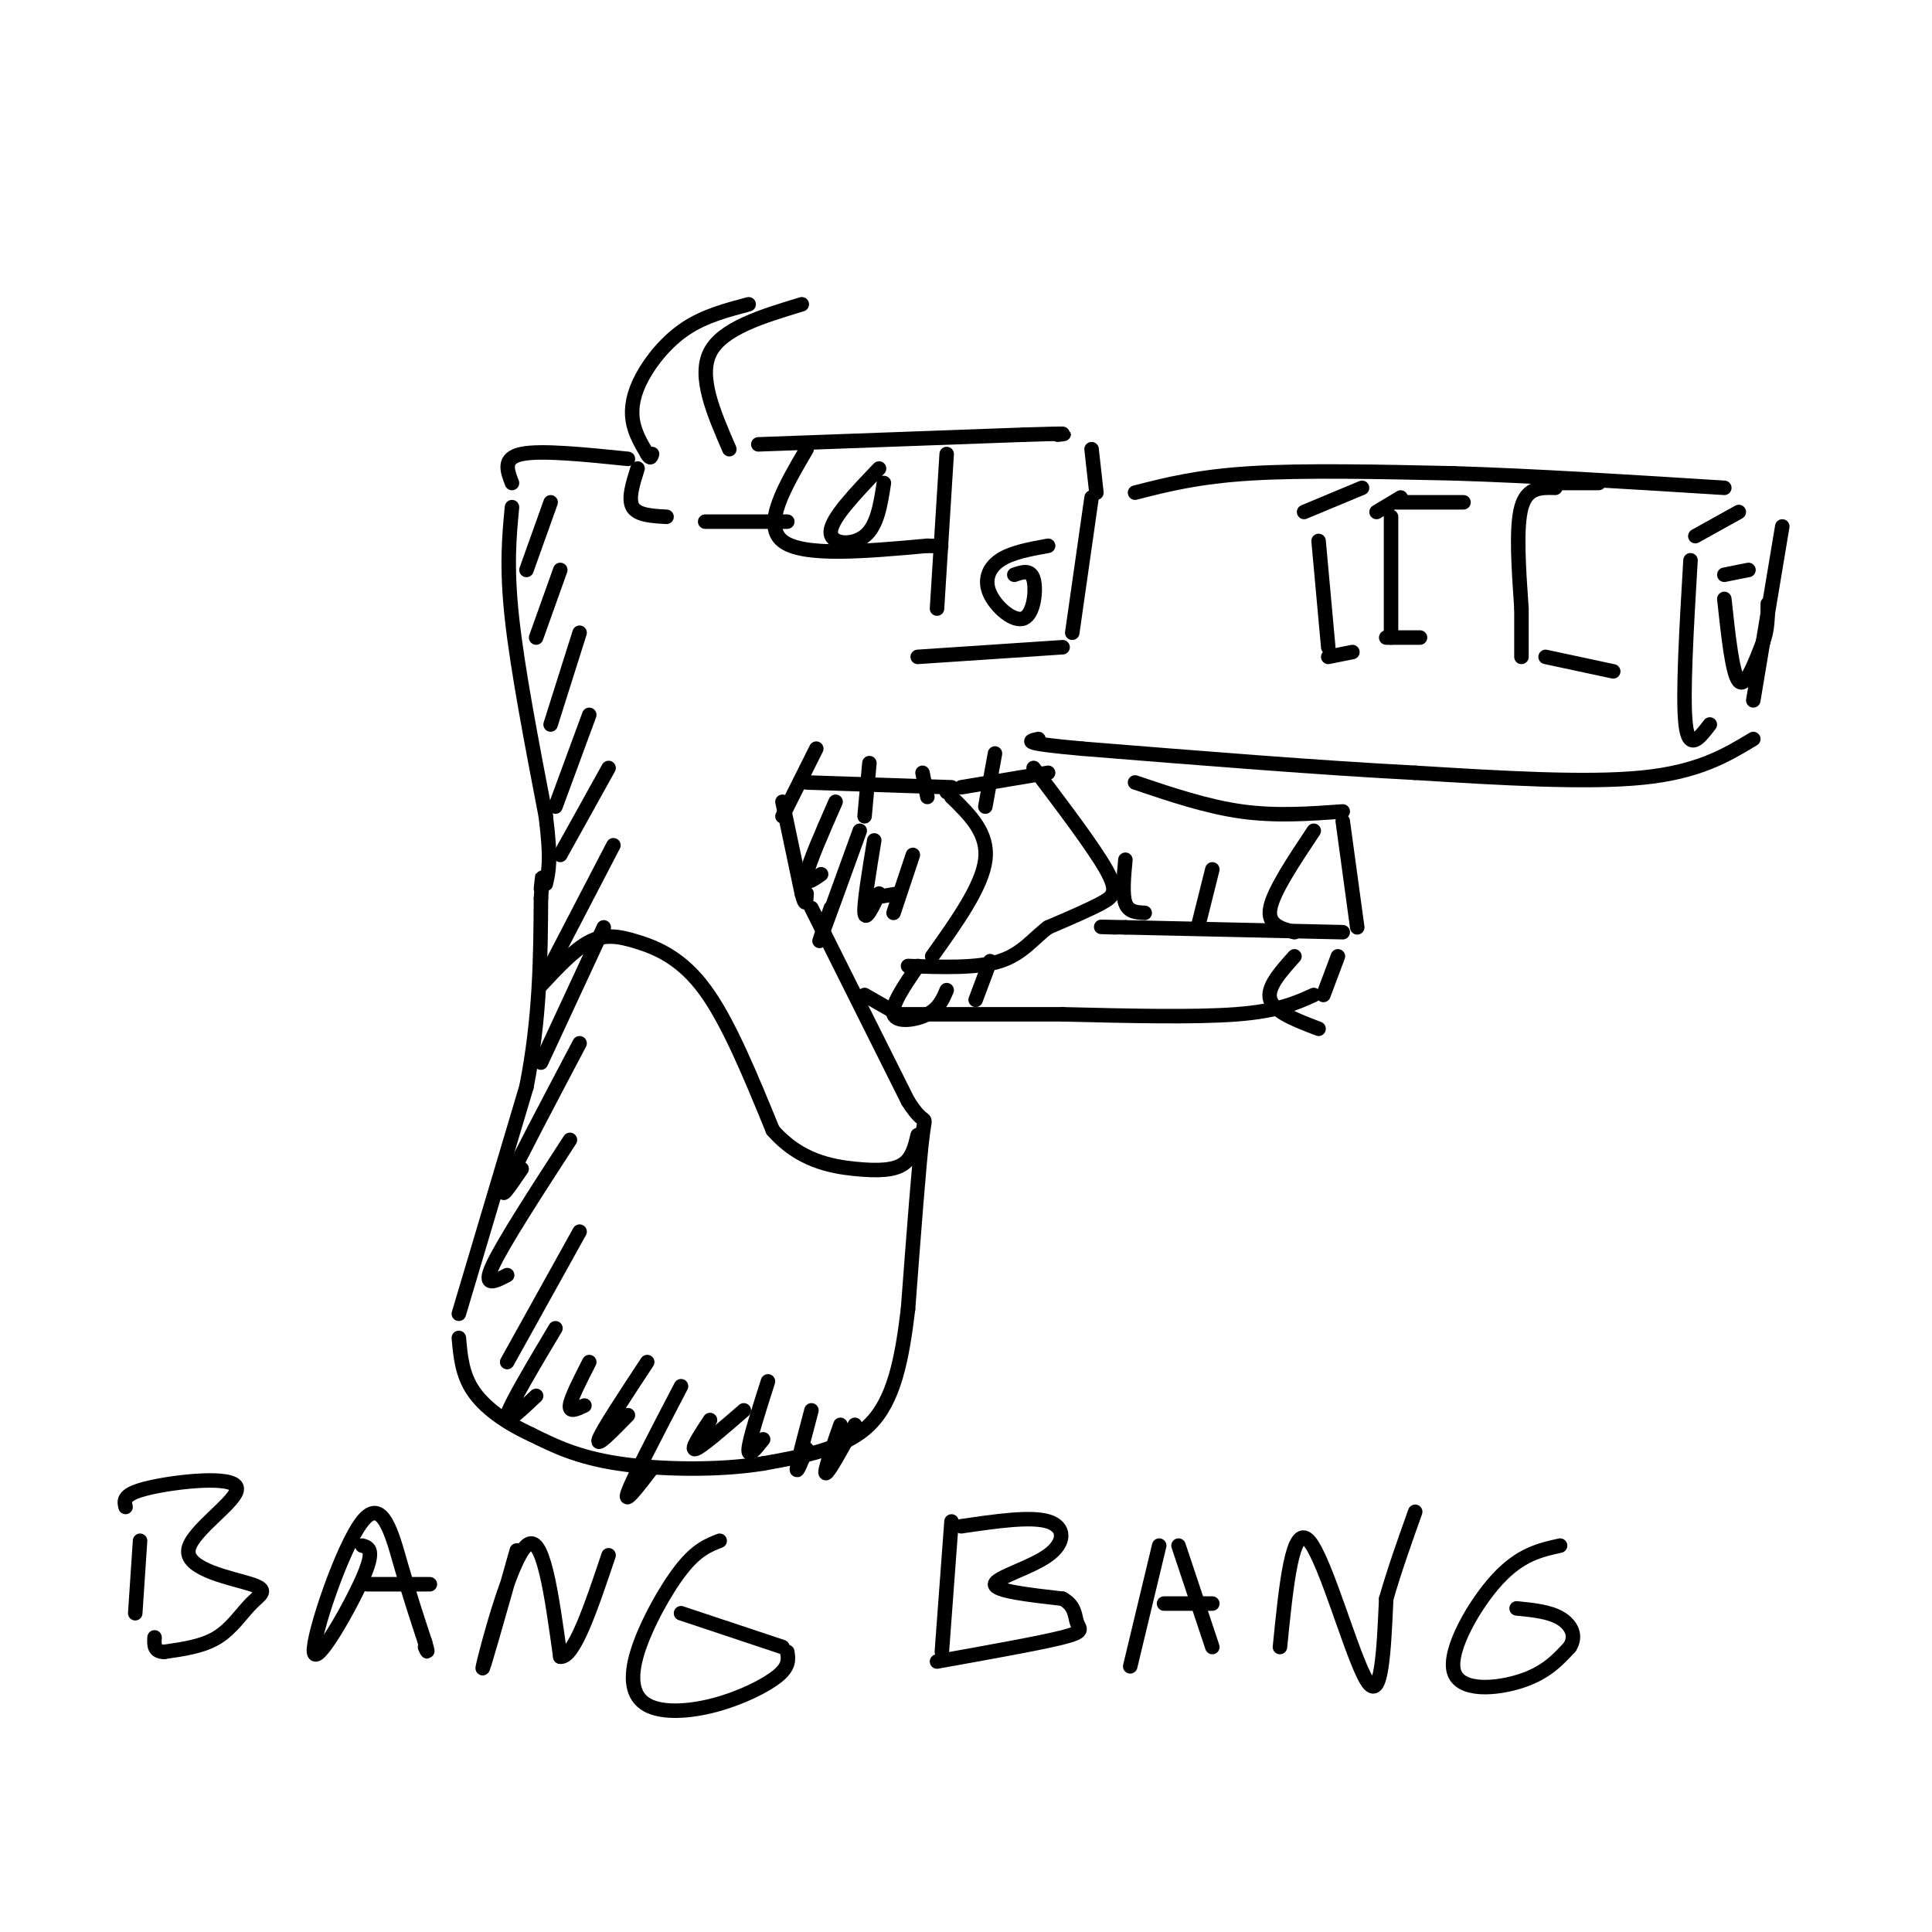 <svg viewBox='0 0 400 400' version='1.1' xmlns='http://www.w3.org/2000/svg' xmlns:xlink='http://www.w3.org/1999/xlink'><g fill='none' stroke='rgb(0,0,0)' stroke-width='3' stroke-linecap='round' stroke-linejoin='round'><path d='M157,92c0.000,0.000 55.000,-2.000 55,-2'/><path d='M212,90c10.333,-0.333 8.667,-0.167 7,0'/><path d='M226,93c0.000,0.000 1.000,9.000 1,9'/><path d='M235,102c6.500,-1.667 13.000,-3.333 24,-4c11.000,-0.667 26.500,-0.333 42,0'/><path d='M301,98c16.333,0.500 36.167,1.750 56,3'/><path d='M369,109c0.000,0.000 -6.000,36.000 -6,36'/><path d='M363,153c-5.667,3.417 -11.333,6.833 -23,8c-11.667,1.167 -29.333,0.083 -47,-1'/><path d='M293,160c-19.333,-1.000 -44.167,-3.000 -69,-5'/><path d='M224,155c-13.000,-1.167 -11.000,-1.583 -9,-2'/><path d='M214,159c6.200,8.200 12.400,16.400 15,21c2.600,4.600 1.600,5.600 -1,7c-2.600,1.400 -6.800,3.200 -11,5'/><path d='M217,192c-3.089,2.289 -5.311,5.511 -10,7c-4.689,1.489 -11.844,1.244 -19,1'/><path d='M193,198c5.167,-7.250 10.333,-14.500 11,-20c0.667,-5.500 -3.167,-9.250 -7,-13'/><path d='M197,165c-1.333,-2.333 -1.167,-1.667 -1,-1'/><path d='M197,163c0.000,0.000 -30.000,-1.000 -30,-1'/><path d='M162,166c0.000,0.000 4.000,19.000 4,19'/><path d='M166,185c0.833,3.167 0.917,1.583 1,0'/><path d='M168,188c0.000,0.000 20.000,40.000 20,40'/><path d='M188,228c3.911,6.178 3.689,1.622 3,7c-0.689,5.378 -1.844,20.689 -3,36'/><path d='M188,271c-1.267,10.578 -2.933,19.022 -8,24c-5.067,4.978 -13.533,6.489 -22,8'/><path d='M158,303c-9.289,1.511 -21.511,1.289 -30,0c-8.489,-1.289 -13.244,-3.644 -18,-6'/><path d='M110,297c-5.333,-2.444 -9.667,-5.556 -12,-9c-2.333,-3.444 -2.667,-7.222 -3,-11'/><path d='M95,272c0.000,0.000 14.000,-47.000 14,-47'/><path d='M109,225c2.833,-14.333 2.917,-26.667 3,-39'/><path d='M112,186c0.500,-6.833 0.250,-4.417 0,-2'/><path d='M151,93c-3.250,-7.500 -6.500,-15.000 -4,-20c2.500,-5.000 10.750,-7.500 19,-10'/><path d='M155,63c-4.554,1.208 -9.107,2.417 -13,5c-3.893,2.583 -7.125,6.542 -9,10c-1.875,3.458 -2.393,6.417 -2,9c0.393,2.583 1.696,4.792 3,7'/><path d='M134,94c0.667,1.167 0.833,0.583 1,0'/><path d='M130,95c-9.000,-0.917 -18.000,-1.833 -22,-1c-4.000,0.833 -3.000,3.417 -2,6'/><path d='M106,105c-0.583,6.167 -1.167,12.333 0,23c1.167,10.667 4.083,25.833 7,41'/><path d='M113,169c1.167,9.167 0.583,11.583 0,14'/><path d='M360,106c0.000,0.000 -9.000,5.000 -9,5'/><path d='M350,116c-0.833,14.167 -1.667,28.333 -1,34c0.667,5.667 2.833,2.833 5,0'/><path d='M235,162c7.417,2.500 14.833,5.000 22,6c7.167,1.000 14.083,0.500 21,0'/><path d='M278,170c0.000,0.000 3.000,22.000 3,22'/><path d='M278,193c0.000,0.000 -45.000,-1.000 -45,-1'/><path d='M233,192c-7.833,-0.167 -4.917,-0.083 -2,0'/><path d='M180,186c0.000,0.000 6.000,-1.000 6,-1'/><path d='M277,198c0.000,0.000 -3.000,8.000 -3,8'/><path d='M272,206c-3.667,1.667 -7.333,3.333 -16,4c-8.667,0.667 -22.333,0.333 -36,0'/><path d='M220,210c-11.667,0.000 -22.833,0.000 -34,0'/><path d='M272,172c-4.167,6.250 -8.333,12.500 -9,16c-0.667,3.500 2.167,4.250 5,5'/><path d='M268,198c-2.917,3.250 -5.833,6.500 -5,9c0.833,2.500 5.417,4.250 10,6'/><path d='M186,210c0.000,0.000 -7.000,-4.000 -7,-4'/><path d='M112,204c3.429,-3.679 6.857,-7.357 10,-9c3.143,-1.643 6.000,-1.250 10,0c4.000,1.250 9.143,3.357 14,10c4.857,6.643 9.429,17.821 14,29'/><path d='M160,234c5.452,6.286 12.083,7.500 17,8c4.917,0.500 8.119,0.286 10,-1c1.881,-1.286 2.440,-3.643 3,-6'/><path d='M226,103c0.000,0.000 -4.000,28.000 -4,28'/><path d='M220,134c0.000,0.000 -30.000,2.000 -30,2'/><path d='M194,126c0.000,0.000 2.000,-32.000 2,-32'/><path d='M167,93c-4.583,7.833 -9.167,15.667 -5,19c4.167,3.333 17.083,2.167 30,1'/><path d='M192,113c5.000,0.167 2.500,0.083 0,0'/><path d='M182,97c-4.911,5.133 -9.822,10.267 -10,13c-0.178,2.733 4.378,3.067 7,1c2.622,-2.067 3.311,-6.533 4,-11'/><path d='M217,113c-3.810,0.689 -7.620,1.378 -10,3c-2.380,1.622 -3.329,4.177 -2,7c1.329,2.823 4.935,5.914 7,5c2.065,-0.914 2.590,-5.833 2,-8c-0.590,-2.167 -2.295,-1.584 -4,-1'/><path d='M132,97c-1.000,3.167 -2.000,6.333 -1,8c1.000,1.667 4.000,1.833 7,2'/><path d='M146,108c0.000,0.000 17.000,0.000 17,0'/><path d='M362,118c0.000,0.000 -5.000,1.000 -5,1'/><path d='M357,124c0.833,7.750 1.667,15.500 3,17c1.333,1.500 3.167,-3.250 5,-8'/><path d='M365,133c1.000,-2.667 1.000,-5.333 1,-8'/><path d='M331,100c0.000,0.000 -8.000,0.000 -8,0'/><path d='M322,101c-2.917,-0.083 -5.833,-0.167 -7,4c-1.167,4.167 -0.583,12.583 0,21'/><path d='M315,126c0.000,5.167 0.000,7.583 0,10'/><path d='M303,104c0.000,0.000 -14.000,0.000 -14,0'/><path d='M288,107c0.000,0.000 0.000,25.000 0,25'/><path d='M282,101c0.000,0.000 -12.000,5.000 -12,5'/><path d='M273,112c0.000,0.000 2.000,22.000 2,22'/><path d='M285,106c0.000,0.000 5.000,-3.000 5,-3'/><path d='M275,136c0.000,0.000 5.000,-1.000 5,-1'/><path d='M287,132c0.000,0.000 7.000,0.000 7,0'/><path d='M320,136c0.000,0.000 14.000,3.000 14,3'/><path d='M29,319c0.000,0.000 -1.000,15.000 -1,15'/><path d='M26,312c-0.332,-1.348 -0.663,-2.696 5,-4c5.663,-1.304 17.321,-2.564 18,0c0.679,2.564 -9.622,8.952 -10,13c-0.378,4.048 9.167,5.755 13,7c3.833,1.245 1.955,2.027 0,4c-1.955,1.973 -3.987,5.135 -7,7c-3.013,1.865 -7.006,2.432 -11,3'/><path d='M34,342c-2.167,0.000 -2.083,-1.500 -2,-3'/><path d='M75,320c1.380,0.396 2.759,0.791 0,7c-2.759,6.209 -9.657,18.231 -10,15c-0.343,-3.231 5.869,-21.716 10,-27c4.131,-5.284 6.180,2.633 8,9c1.820,6.367 3.410,11.183 5,16'/><path d='M88,340c0.833,2.833 0.417,1.917 0,1'/><path d='M76,328c0.000,0.000 13.000,0.000 13,0'/><path d='M107,321c-3.800,13.422 -7.600,26.844 -7,24c0.600,-2.844 5.600,-21.956 9,-25c3.400,-3.044 5.200,9.978 7,23'/><path d='M116,343c2.833,0.333 6.417,-10.333 10,-21'/><path d='M149,319c-2.388,0.934 -4.776,1.868 -8,6c-3.224,4.132 -7.284,11.464 -9,17c-1.716,5.536 -1.089,9.278 2,11c3.089,1.722 8.639,1.425 14,0c5.361,-1.425 10.532,-3.979 13,-6c2.468,-2.021 2.234,-3.511 2,-5'/><path d='M162,341c0.000,0.000 -21.000,-7.000 -21,-7'/><path d='M197,315c0.000,0.000 -2.000,27.000 -2,27'/><path d='M199,316c7.196,-1.054 14.393,-2.107 18,-1c3.607,1.107 3.625,4.375 0,7c-3.625,2.625 -10.893,4.607 -11,6c-0.107,1.393 6.946,2.196 14,3'/><path d='M220,331c2.714,1.476 2.500,3.667 3,5c0.500,1.333 1.714,1.810 -3,3c-4.714,1.190 -15.357,3.095 -26,5'/><path d='M240,320c0.000,0.000 -6.000,25.000 -6,25'/><path d='M244,320c0.000,0.000 7.000,21.000 7,21'/><path d='M241,332c0.000,0.000 10.000,0.000 10,0'/><path d='M265,341c1.289,-12.889 2.578,-25.778 6,-22c3.422,3.778 8.978,24.222 12,29c3.022,4.778 3.511,-6.111 4,-17'/><path d='M287,331c1.667,-5.833 3.833,-11.917 6,-18'/><path d='M323,320c-4.119,0.911 -8.238,1.821 -13,7c-4.762,5.179 -10.167,14.625 -9,19c1.167,4.375 8.905,3.679 14,2c5.095,-1.679 7.548,-4.339 10,-7'/><path d='M325,341c1.511,-2.333 0.289,-4.667 -2,-6c-2.289,-1.333 -5.644,-1.667 -9,-2'/><path d='M114,104c0.000,0.000 -5.000,14.000 -5,14'/><path d='M116,118c0.000,0.000 -5.000,14.000 -5,14'/><path d='M120,131c0.000,0.000 -6.000,19.000 -6,19'/><path d='M122,148c0.000,0.000 -7.000,19.000 -7,19'/><path d='M126,159c0.000,0.000 -10.000,18.000 -10,18'/><path d='M127,175c0.000,0.000 -13.000,25.000 -13,25'/><path d='M125,192c0.000,0.000 -13.000,28.000 -13,28'/><path d='M120,216c-6.500,12.333 -13.000,24.667 -15,29c-2.000,4.333 0.500,0.667 3,-3'/><path d='M118,236c-6.917,10.667 -13.833,21.333 -16,26c-2.167,4.667 0.417,3.333 3,2'/><path d='M120,255c0.000,0.000 -15.000,27.000 -15,27'/><path d='M115,275c-4.667,7.833 -9.333,15.667 -10,18c-0.667,2.333 2.667,-0.833 6,-4'/><path d='M122,282c-1.917,3.750 -3.833,7.500 -4,9c-0.167,1.500 1.417,0.750 3,0'/><path d='M134,282c-4.667,7.083 -9.333,14.167 -10,16c-0.667,1.833 2.667,-1.583 6,-5'/><path d='M141,287c-5.000,9.583 -10.000,19.167 -11,22c-1.000,2.833 2.000,-1.083 5,-5'/><path d='M147,294c-2.083,3.167 -4.167,6.333 -3,6c1.167,-0.333 5.583,-4.167 10,-8'/><path d='M159,286c-1.917,6.000 -3.833,12.000 -4,14c-0.167,2.000 1.417,0.000 3,-2'/><path d='M168,292c-1.417,5.333 -2.833,10.667 -3,12c-0.167,1.333 0.917,-1.333 2,-4'/><path d='M174,295c-1.750,5.000 -3.500,10.000 -3,10c0.500,0.000 3.250,-5.000 6,-10'/><path d='M173,166c-2.750,6.250 -5.500,12.500 -6,15c-0.500,2.500 1.250,1.250 3,0'/><path d='M178,172c-3.500,9.667 -7.000,19.333 -8,22c-1.000,2.667 0.500,-1.667 2,-6'/><path d='M181,174c-1.083,6.583 -2.167,13.167 -2,15c0.167,1.833 1.583,-1.083 3,-4'/><path d='M189,177c0.000,0.000 -4.000,12.000 -4,12'/><path d='M233,178c-0.333,3.583 -0.667,7.167 0,9c0.667,1.833 2.333,1.917 4,2'/><path d='M251,180c0.000,0.000 -3.000,12.000 -3,12'/><path d='M190,200c-2.800,4.111 -5.600,8.222 -5,10c0.600,1.778 4.600,1.222 7,0c2.400,-1.222 3.200,-3.111 4,-5'/><path d='M205,199c0.000,0.000 -3.000,8.000 -3,8'/><path d='M199,163c0.000,0.000 18.000,-3.000 18,-3'/><path d='M169,155c0.000,0.000 -7.000,14.000 -7,14'/><path d='M180,158c0.000,0.000 -1.000,11.000 -1,11'/><path d='M191,160c0.000,0.000 1.000,5.000 1,5'/><path d='M206,156c0.000,0.000 -2.000,11.000 -2,11'/></g>
</svg>